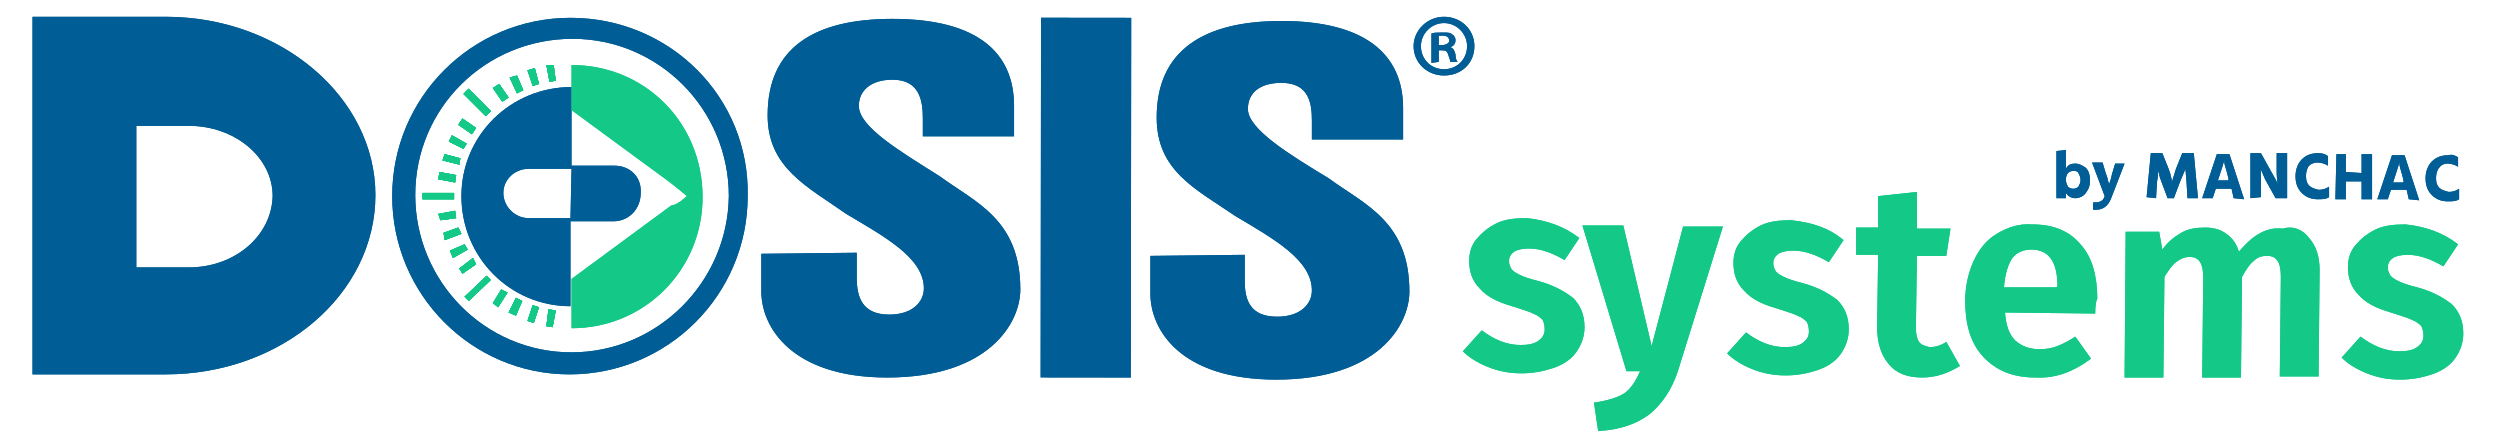 <?xml version="1.0" encoding="utf-8"?>
<!-- Generator: Adobe Illustrator 24.0.2, SVG Export Plug-In . SVG Version: 6.00 Build 0)  -->
<svg version="1.1" id="Layer_1" xmlns="http://www.w3.org/2000/svg" xmlns:xlink="http://www.w3.org/1999/xlink" x="0px" y="0px"
	 viewBox="0 0 238.4 41.9" style="enable-background:new 0 0 238.4 41.9;" xml:space="preserve">
<style type="text/css">
	.st0{fill-rule:evenodd;clip-rule:evenodd;fill:#005D96;}
	.st1{fill:#005D96;}
	.st2{fill:#14C987;}
	.st3{fill-rule:evenodd;clip-rule:evenodd;fill:#14C987;}
</style>
<g>
	<path class="st0" d="M137.7,1.6c1.6,0,2.9,1.2,2.9,2.8c0,1.6-1.2,2.8-2.9,2.8c-1.6,0-2.9-1.2-2.9-2.8
		C134.8,2.9,136.1,1.6,137.7,1.6 M137.7,2.2L137.7,2.2c-1.2,0-2.2,1-2.2,2.2c0,1.2,0.9,2.2,2.2,2.2s2.2-1,2.2-2.2
		C139.9,3.2,138.9,2.2,137.7,2.2 M137.2,5.9l0-1.1h0.3c0.4,0,0.5,0.1,0.6,0.4c0.1,0.4,0.2,0.5,0.2,0.7l0.7,0
		c-0.1-0.1-0.2-0.3-0.2-0.7c-0.1-0.4-0.2-0.6-0.5-0.7c0.3-0.1,0.5-0.3,0.5-0.7c0-0.2-0.2-0.5-0.3-0.5c-0.2-0.2-0.4-0.2-0.9-0.2
		c-0.5,0-0.9,0-1.1,0.1l0,2.8L137.2,5.9z M137.2,4.3L137.2,4.3h0.3c0.4,0,0.7-0.2,0.7-0.4c0-0.3-0.2-0.5-0.6-0.5c-0.2,0-0.3,0-0.4,0
		L137.2,4.3z"/>
	<path class="st0" d="M81.7,24.1l0,2.4c0,1.8,0.5,3.5,3.1,3.5c2.2,0,3.3-1.2,3.3-2.5c0-2.9-3.7-4.9-7.4-7.1
		c-3.7-2.6-7.5-4.4-7.5-9.4c0-6.5,4.5-9.2,11.9-9.2c8.1,0,11.6,3.2,11.6,8.3l0,2.9l-8.7,0l0-1.7c0-1.7-0.3-3.7-2.9-3.7
		c-2,0-3.2,1-3.2,2.5c0,2,3.9,4.3,7.7,6.7c3.4,2.5,7.7,4.1,7.7,10.8c0,3.2-3,8.4-12.7,8.4c-9.1,0-12-4.8-12-8.2l0-3.6L81.7,24.1z"/>
	<path class="st0" d="M118.7,24.3l0,2.5c0,1.8,0.5,3.4,3.1,3.4c2.2,0,3.3-1.2,3.3-2.5c0-2.9-3.6-4.9-7.3-7.1
		c-3.8-2.6-7.5-4.3-7.5-9.4c0-6.4,4.5-9.2,11.9-9.2c8,0,11.6,3.2,11.6,8.3l0,3l-8.7,0l0-1.8c0-1.7-0.3-3.6-2.9-3.6
		c-2,0-3.2,0.9-3.2,2.5c0,1.9,3.9,4.3,7.7,6.6c3.4,2.5,7.7,4.1,7.7,10.8c0,3.2-3,8.4-12.7,8.4c-9.2,0-12-4.8-12-8.2l0-3.6
		L118.7,24.3z"/>
	
		<rect x="86.4" y="14.6" transform="matrix(1.182994e-03 -1 1 1.182994e-03 84.531 122.374)" class="st0" width="34.3" height="8.6"/>
	<path class="st0" d="M15.8,1.6l-12.7,0l0,34.1l12.7,0c11,0,20-7.6,20-17.1C35.8,9.3,26.8,1.6,15.8,1.6 M18,25.5L18,25.5l-5,0
		l0-13.5l5,0c4.4,0,8,3,8,6.7C25.9,22.5,22.4,25.5,18,25.5"/>
	<path class="st0" d="M54.4,1.7c-9.4,0-17,7.6-17,17c0,9.4,7.6,17,16.9,17c9.4,0,17-7.6,17-17C71.5,9.3,63.9,1.7,54.4,1.7
		 M54.5,33.6c-8.3,0-14.9-6.8-14.9-15c0-8.3,6.7-14.9,15-14.9c8.2,0,14.9,6.7,14.9,15C69.4,26.9,62.7,33.6,54.5,33.6"/>
	<path class="st1" d="M58.6,15.8l-4.1,0l0-5.3l0-1.2l0-0.5l0-0.5c-5.8,0-10.5,4.6-10.5,10.4c0,5.8,4.6,10.5,10.4,10.5h0l0-0.5l0-0.5
		l0-1.6l0-5.5l4.1,0c1.5,0,2.6-1.2,2.6-2.7C61.2,16.9,60.1,15.8,58.6,15.8 M54.5,16.1L54.5,16.1l-0.1,4.7h-0.3l-3.7,0
		c-1.3,0-2.4-1.1-2.4-2.4c0-1.3,1.1-2.3,2.4-2.3l3.7,0L54.5,16.1L54.5,16.1z"/>
	<path class="st1" d="M197,14.3l0,1.8c0.2-0.4,0.5-0.5,0.9-0.5c0.4,0,0.7,0.2,1,0.4c0.3,0.3,0.4,0.7,0.4,1.2c0,0.5-0.1,0.8-0.4,1.2
		c-0.2,0.3-0.6,0.5-1,0.5c-0.4,0-0.7-0.2-0.9-0.5l0,0.5l-0.9,0l0-4.5L197,14.3z M197.7,18c0.2,0,0.4-0.1,0.5-0.2
		c0.1-0.2,0.2-0.4,0.2-0.6c0-0.3-0.1-0.5-0.2-0.7c-0.1-0.2-0.3-0.2-0.5-0.2c-0.2,0-0.4,0.1-0.5,0.2c-0.1,0.1-0.2,0.4-0.2,0.6
		c0,0.3,0.1,0.5,0.2,0.7C197.3,17.9,197.5,18,197.7,18"/>
	<path class="st1" d="M200.7,18.7l-1.2-3.2l1,0l0.3,1c0.1,0.3,0.2,0.5,0.2,0.7c0.1,0.2,0.1,0.3,0.1,0.4l0,0.1c0-0.2,0.2-0.5,0.3-1.1
		l0.3-1l0.9,0l-1.2,3.1c-0.3,0.9-0.8,1.3-1.5,1.3c-0.1,0-0.2,0-0.3,0l0-0.7c0.1,0,0.1,0,0.2,0C200.3,19.3,200.6,19.1,200.7,18.7"/>
	<path class="st1" d="M204.7,18.8l0.4-4.2l1.1,0l0.6,1.5c0.1,0.3,0.2,0.5,0.2,0.7c0.1,0.2,0.1,0.4,0.1,0.5l0,0.1
		c0.1-0.3,0.2-0.7,0.4-1.3l0.6-1.5l1.1,0l0.4,4.3l-1,0l-0.1-1.6l-0.1-1.2c-0.1,0.3-0.3,0.7-0.5,1.2l-0.6,1.6l-0.6,0l-0.6-1.6
		c-0.1-0.3-0.2-0.5-0.2-0.7c-0.1-0.2-0.1-0.4-0.1-0.4l0-0.1c0,0.3,0,0.7-0.1,1.2l-0.1,1.6L204.7,18.8z"/>
	<path class="st1" d="M213,18.9l-0.2-0.9l-1.5,0l-0.3,0.9l-1,0l1.4-4.2l1.2,0l1.4,4.3L213,18.9z M211.5,17.2l1,0l0-0.2
		c-0.1-0.4-0.2-0.8-0.3-1.1c-0.1-0.3-0.1-0.5-0.1-0.6l0-0.1c0,0.2-0.2,0.8-0.5,1.7L211.5,17.2z"/>
	<path class="st1" d="M214.6,18.9l0-4.3l1,0l1,1.8c0.1,0.2,0.3,0.5,0.4,0.7c0.1,0.2,0.2,0.4,0.2,0.5l0,0.1c0-0.3-0.1-0.7-0.1-1.3
		l0-1.8l1,0l0,4.3l-1.1,0l-1-1.8c-0.1-0.2-0.2-0.5-0.3-0.7c-0.1-0.2-0.2-0.4-0.2-0.5l0-0.2c0.1,0.4,0.1,0.8,0.1,1.3l0,1.8
		L214.6,18.9z"/>
	<path class="st1" d="M222,14.9l0,0.9c-0.3-0.2-0.7-0.3-1-0.3c-0.3,0-0.6,0.1-0.8,0.3c-0.2,0.2-0.3,0.6-0.3,1c0,0.4,0.1,0.7,0.3,0.9
		c0.2,0.2,0.5,0.3,0.9,0.4c0.4,0,0.7-0.1,1-0.3l0,1c-0.3,0.2-0.6,0.2-1.1,0.2c-0.6,0-1.1-0.2-1.5-0.6c-0.4-0.4-0.6-0.9-0.6-1.6
		c0-0.6,0.2-1.2,0.6-1.6c0.4-0.4,0.9-0.6,1.6-0.6C221.4,14.6,221.8,14.7,222,14.9"/>
	<polygon class="st1" points="225.2,14.7 226.2,14.7 226.2,19 225.2,19 225.2,17.3 223.7,17.3 223.7,19 222.7,19 222.8,14.7 
		223.7,14.7 223.7,16.4 225.2,16.5 	"/>
	<path class="st1" d="M229.7,19l-0.2-0.9l-1.5,0l-0.3,0.9l-1,0l1.4-4.2l1.2,0l1.4,4.3L229.7,19z M228.2,17.4l1,0l0-0.2
		c-0.1-0.4-0.2-0.8-0.3-1.1c-0.1-0.3-0.1-0.5-0.1-0.6l0-0.1c0,0.2-0.2,0.8-0.5,1.7L228.2,17.4z"/>
	<path class="st1" d="M234.4,15l0,0.9c-0.3-0.2-0.7-0.3-1-0.3c-0.3,0-0.6,0.1-0.8,0.4c-0.2,0.2-0.3,0.6-0.3,1c0,0.4,0.1,0.7,0.3,0.9
		c0.2,0.2,0.5,0.3,0.9,0.4c0.4,0,0.7-0.1,1-0.3l0,1c-0.3,0.2-0.6,0.2-1.1,0.2c-0.6,0-1.1-0.2-1.5-0.6c-0.4-0.4-0.6-0.9-0.6-1.6
		c0-0.6,0.2-1.2,0.6-1.6c0.4-0.4,0.9-0.6,1.6-0.6C233.8,14.7,234.1,14.8,234.4,15"/>
	<path class="st2" d="M150.6,22.7l-1.4,2.1c-1.2-0.7-2.3-1.1-3.4-1.1c-0.6,0-1.1,0.1-1.4,0.3c-0.3,0.2-0.5,0.5-0.5,0.9
		c0,0.3,0.1,0.5,0.2,0.7c0.1,0.2,0.4,0.4,0.8,0.6c0.4,0.2,1,0.4,1.8,0.6c1.5,0.4,2.5,1,3.3,1.6c0.7,0.7,1.1,1.6,1.1,2.8
		c0,0.9-0.3,1.7-0.8,2.4c-0.5,0.7-1.3,1.2-2.2,1.5c-0.9,0.3-1.9,0.5-3,0.5c-1.2,0-2.2-0.2-3.2-0.6c-1-0.4-1.8-0.9-2.4-1.5l1.8-2
		c1.2,0.9,2.4,1.4,3.7,1.4c0.7,0,1.3-0.1,1.7-0.4c0.4-0.3,0.6-0.6,0.6-1.1c0-0.4-0.1-0.7-0.2-0.9c-0.2-0.2-0.4-0.4-0.9-0.6
		c-0.4-0.2-1.1-0.4-2-0.7c-1.4-0.4-2.4-0.9-3.1-1.7c-0.7-0.7-1-1.6-1-2.6c0-0.8,0.2-1.5,0.7-2.1c0.5-0.6,1.1-1.1,1.9-1.5
		c0.8-0.4,1.8-0.5,2.9-0.5C147.5,21,149.2,21.6,150.6,22.7"/>
	<path class="st2" d="M160,35.4c-0.6,1.8-1.5,3.1-2.7,4.1c-1.2,0.9-2.8,1.5-4.9,1.6l-0.4-2.7c1.3-0.2,2.3-0.5,2.9-0.9
		c0.6-0.4,1.1-1.2,1.5-2.1l-1.3,0l-4.2-13.9l3.9,0l2.7,11.5l3-11.4l3.8,0L160,35.4z"/>
	<path class="st2" d="M175.8,22.9l-1.4,2.1c-1.2-0.7-2.3-1.1-3.4-1.1c-0.6,0-1.1,0.1-1.4,0.3c-0.3,0.2-0.5,0.5-0.5,0.9
		c0,0.3,0.1,0.5,0.2,0.7c0.1,0.2,0.4,0.4,0.8,0.6c0.4,0.2,1,0.4,1.8,0.6c1.5,0.4,2.5,1,3.3,1.6c0.7,0.7,1.1,1.6,1.1,2.8
		c0,0.9-0.3,1.7-0.8,2.4c-0.5,0.7-1.3,1.2-2.2,1.5c-0.9,0.3-1.9,0.5-3,0.5c-1.2,0-2.2-0.2-3.2-0.6c-1-0.4-1.8-0.9-2.4-1.5l1.8-2
		c1.2,0.9,2.4,1.4,3.7,1.4c0.7,0,1.3-0.1,1.7-0.4c0.4-0.3,0.6-0.6,0.6-1.1c0-0.4-0.1-0.7-0.2-0.9c-0.2-0.2-0.4-0.4-0.9-0.6
		c-0.4-0.2-1.1-0.4-2-0.7c-1.4-0.4-2.4-0.9-3.1-1.7c-0.7-0.7-1-1.6-1-2.6c0-0.8,0.2-1.5,0.7-2.1c0.5-0.6,1.1-1.1,1.9-1.5
		c0.8-0.4,1.8-0.5,2.9-0.5C172.7,21.2,174.4,21.7,175.8,22.9"/>
	<path class="st2" d="M186.9,34.9c-0.5,0.3-1.1,0.6-1.7,0.8c-0.6,0.2-1.3,0.3-1.9,0.3c-1.4,0-2.5-0.4-3.2-1.3
		c-0.7-0.8-1.1-2-1.1-3.5l0.1-6.9l-2.1,0l0-2.6l2.1,0l0-3l3.7-0.4l0,3.5l3.2,0l-0.4,2.6l-2.8,0l-0.1,6.8c0,0.7,0.1,1.1,0.3,1.4
		c0.2,0.3,0.6,0.4,1,0.5c0.5,0,1-0.1,1.6-0.5L186.9,34.9z"/>
	<path class="st2" d="M199.8,29.9l-8.6-0.1c0.1,1.3,0.4,2.1,1,2.7c0.6,0.5,1.3,0.8,2.3,0.8c0.6,0,1.2-0.1,1.7-0.3
		c0.5-0.2,1.1-0.5,1.7-0.9l1.5,2.1c-1.6,1.2-3.3,1.9-5.3,1.8c-2.2,0-3.8-0.7-5-2c-1.2-1.3-1.7-3.1-1.7-5.3c0-1.4,0.3-2.7,0.8-3.8
		c0.5-1.1,1.2-2,2.2-2.6c1-0.6,2.1-1,3.4-0.9c2,0,3.5,0.6,4.6,1.9c1.1,1.2,1.6,3,1.6,5.2C199.9,28.6,199.8,29.1,199.8,29.9
		 M196.2,27.3c0-2.3-0.8-3.5-2.5-3.5c-0.8,0-1.4,0.3-1.8,0.8c-0.4,0.6-0.7,1.5-0.8,2.8l5,0L196.2,27.3z"/>
	<path class="st2" d="M220.2,22.7c0.7,0.8,1,1.8,1,3.1l-0.1,10.1l-3.7,0l0.1-9.5c0-1.4-0.4-2-1.3-2c-0.5,0-0.9,0.1-1.3,0.5
		c-0.4,0.3-0.7,0.8-1.1,1.5l-0.1,9.6l-3.7,0l0.1-9.5c0-1.4-0.4-2-1.3-2c-0.5,0-0.9,0.2-1.3,0.5c-0.4,0.3-0.7,0.8-1.1,1.4l-0.1,9.6
		l-3.7,0l0.1-13.9l3.2,0l0.3,1.7c0.5-0.7,1.1-1.2,1.8-1.6c0.7-0.4,1.4-0.5,2.3-0.5c0.8,0,1.5,0.2,2,0.6c0.6,0.4,1,1,1.2,1.7
		c0.6-0.7,1.2-1.3,1.9-1.7c0.7-0.4,1.4-0.6,2.3-0.5C218.7,21.5,219.6,21.9,220.2,22.7"/>
	<path class="st2" d="M234.4,23.3l-1.4,2.1c-1.2-0.7-2.3-1.1-3.4-1.1c-0.6,0-1.1,0.1-1.4,0.3c-0.3,0.2-0.5,0.5-0.5,0.9
		c0,0.3,0.1,0.5,0.2,0.7c0.1,0.2,0.4,0.4,0.8,0.6c0.4,0.2,1,0.4,1.8,0.6c1.5,0.4,2.5,1,3.3,1.6c0.7,0.7,1.1,1.6,1.1,2.8
		c0,0.9-0.3,1.7-0.8,2.4c-0.5,0.7-1.3,1.2-2.2,1.5c-0.9,0.3-1.9,0.5-3,0.5c-1.2,0-2.2-0.2-3.2-0.6c-1-0.4-1.8-0.9-2.4-1.5l1.8-2
		c1.2,0.9,2.4,1.4,3.7,1.4c0.7,0,1.3-0.1,1.7-0.4c0.4-0.3,0.6-0.6,0.6-1.1c0-0.4-0.1-0.7-0.2-0.9c-0.2-0.2-0.4-0.4-0.9-0.6
		c-0.4-0.2-1.1-0.4-2-0.7c-1.4-0.4-2.4-0.9-3.1-1.7c-0.7-0.7-1-1.6-1-2.6c0-0.8,0.2-1.5,0.7-2.1c0.5-0.6,1.1-1.1,1.9-1.5
		c0.8-0.4,1.8-0.5,2.9-0.5C231.3,21.6,233,22.2,234.4,23.3"/>
	<path class="st2" d="M54.5,6.2l0,2.1l0,0.5l0,0.5l0,1.2l9.4,6.9l0.5,0.4l0.5,0.4l0.6,0.5l-0.6,0.5l-0.5,0.3v0L64,19.6l-9.5,7l0,1.6
		l0,0.5l0,0.5l0,2.1c7,0,12.5-5.6,12.5-12.5C67,11.7,61.5,6.2,54.5,6.2"/>
	<rect x="40.3" y="18.4" class="st3" width="3" height="0.6"/>
	<polygon class="st3" points="43.4,17.4 41.8,17.1 41.9,16.4 43.5,16.7 	"/>
	<polygon class="st3" points="43.5,20.8 42,21 41.8,20.4 43.4,20.1 	"/>
	<polygon class="st3" points="43.8,15.7 42.2,15.3 42.4,14.7 43.9,15.1 	"/>
	<polygon class="st3" points="44,22.3 42.4,22.9 42.3,22.2 43.7,21.7 	"/>
	<polygon class="st3" points="44.2,14.2 42.8,13.5 43.1,12.9 44.5,13.7 	"/>
	<polygon class="st3" points="44.6,23.8 43.2,24.6 42.9,23.9 44.3,23.3 	"/>
	<polygon class="st3" points="45,12.8 43.7,11.9 44.1,11.3 45.4,12.2 	"/>
	<polygon class="st3" points="45.4,25.2 44.1,26.1 43.8,25.6 45.1,24.6 	"/>
	<rect x="45.2" y="8.3" transform="matrix(0.707 -0.707 0.707 0.707 6.37 35.038)" class="st3" width="0.7" height="3"/>
	<polygon class="st3" points="46.4,26.3 46.8,26.7 44.7,28.7 44.3,28.3 	"/>
	<polygon class="st3" points="47.9,9.7 47,8.4 47.6,8 48.5,9.3 	"/>
	<polygon class="st3" points="47.8,27.6 48.4,27.9 47.5,29.3 47,28.9 	"/>
	<polygon class="st3" points="49.3,8.9 48.6,7.4 49.3,7.2 49.9,8.6 	"/>
	<polygon class="st3" points="49.2,28.4 49.8,28.7 49.2,30.1 48.5,29.8 	"/>
	<polygon class="st3" points="50.8,8.2 50.3,6.7 51,6.5 51.4,8 	"/>
	<polygon class="st3" points="50.8,29.1 51.4,29.3 50.9,30.8 50.3,30.6 	"/>
	<polygon class="st3" points="52.4,7.8 52.1,6.2 52.8,6.2 53,7.7 	"/>
	<polygon class="st3" points="52.3,29.5 53,29.6 52.7,31.2 52.1,31.1 	"/>
	<rect x="40.3" y="18.4" class="st3" width="3" height="0.6"/>
	<polygon class="st3" points="43.4,17.4 41.8,17.1 41.9,16.4 43.5,16.7 	"/>
	<polygon class="st3" points="43.5,20.8 42,21 41.8,20.4 43.4,20.1 	"/>
	<polygon class="st3" points="43.8,15.7 42.2,15.3 42.4,14.7 43.9,15.1 	"/>
	<polygon class="st3" points="44,22.3 42.4,22.9 42.3,22.2 43.7,21.7 	"/>
	<polygon class="st3" points="44.2,14.2 42.8,13.5 43.1,12.9 44.5,13.7 	"/>
	<polygon class="st3" points="44.6,23.8 43.2,24.6 42.9,23.9 44.3,23.3 	"/>
	<polygon class="st3" points="45,12.8 43.7,11.9 44.1,11.3 45.4,12.2 	"/>
	<polygon class="st3" points="45.4,25.2 44.1,26.1 43.8,25.6 45.1,24.6 	"/>
	<rect x="45.2" y="8.3" transform="matrix(0.707 -0.707 0.707 0.707 6.37 35.038)" class="st3" width="0.7" height="3"/>
	<polygon class="st3" points="46.4,26.3 46.8,26.7 44.7,28.7 44.3,28.3 	"/>
	<polygon class="st3" points="47.9,9.7 47,8.4 47.6,8 48.5,9.3 	"/>
	<polygon class="st3" points="47.8,27.6 48.4,27.9 47.5,29.3 47,28.9 	"/>
	<polygon class="st3" points="49.3,8.9 48.6,7.4 49.3,7.2 49.9,8.6 	"/>
	<polygon class="st3" points="49.2,28.4 49.8,28.7 49.2,30.1 48.5,29.8 	"/>
	<polygon class="st3" points="50.8,8.2 50.3,6.7 51,6.5 51.4,8 	"/>
	<polygon class="st3" points="50.8,29.1 51.4,29.3 50.9,30.8 50.3,30.6 	"/>
	<polygon class="st3" points="52.4,7.8 52.1,6.2 52.8,6.2 53,7.7 	"/>
	<polygon class="st3" points="52.3,29.5 53,29.6 52.7,31.2 52.1,31.1 	"/>
	<rect x="40.3" y="18.4" class="st3" width="3" height="0.6"/>
	<rect x="45.2" y="8.3" transform="matrix(0.707 -0.707 0.707 0.707 6.383 35.058)" class="st3" width="0.7" height="3"/>
	<polygon class="st3" points="46.8,26.7 44.7,28.7 44.3,28.3 46.4,26.3 	"/>
	<polygon class="st3" points="43.5,16.7 43.4,17.4 41.8,17.1 41.9,16.4 	"/>
	<polygon class="st3" points="43.9,15.1 43.8,15.7 42.2,15.3 42.4,14.7 	"/>
	<polygon class="st3" points="44.5,13.7 44.2,14.2 42.8,13.5 43.1,12.9 	"/>
	<polygon class="st3" points="45.4,12.2 45,12.8 43.7,11.9 44.1,11.3 	"/>
	<polygon class="st3" points="48.5,9.3 47.9,9.7 47,8.4 47.6,8 	"/>
	<polygon class="st3" points="49.9,8.6 49.3,8.9 48.6,7.4 49.3,7.2 	"/>
	<polygon class="st3" points="51.4,8 50.8,8.2 50.3,6.7 51,6.5 	"/>
	<polygon class="st3" points="53,7.7 52.4,7.8 52.1,6.2 52.8,6.2 	"/>
	<polygon class="st3" points="45.4,25.2 44.1,26.1 43.8,25.6 45.1,24.6 	"/>
	<polygon class="st3" points="44.6,23.8 43.2,24.6 42.9,23.9 44.3,23.3 	"/>
	<polygon class="st3" points="44,22.3 42.4,22.9 42.3,22.2 43.7,21.7 	"/>
	<polygon class="st3" points="43.5,20.8 42,21 41.8,20.4 43.4,20.1 	"/>
	<polygon class="st3" points="53,29.6 52.7,31.2 52.1,31.1 52.3,29.5 	"/>
	<polygon class="st3" points="51.4,29.3 50.9,30.8 50.3,30.6 50.8,29.1 	"/>
	<polygon class="st3" points="49.8,28.7 49.2,30.1 48.5,29.8 49.2,28.4 	"/>
	<polygon class="st3" points="48.4,27.9 47.5,29.3 47,28.9 47.8,27.6 	"/>
	<path class="st0" d="M137.7,1.6c1.6,0,2.9,1.2,2.9,2.8c0,1.6-1.2,2.8-2.9,2.8c-1.6,0-2.9-1.2-2.9-2.8
		C134.8,2.9,136.1,1.6,137.7,1.6 M137.7,2.2L137.7,2.2c-1.2,0-2.2,1-2.2,2.2c0,1.2,0.9,2.2,2.2,2.2s2.2-1,2.2-2.2
		C139.9,3.2,138.9,2.2,137.7,2.2 M137.2,5.9l0-1.1h0.3c0.4,0,0.5,0.1,0.6,0.4c0.1,0.4,0.2,0.5,0.2,0.7l0.7,0
		c-0.1-0.1-0.2-0.3-0.2-0.7c-0.1-0.4-0.2-0.6-0.5-0.7c0.3-0.1,0.5-0.3,0.5-0.7c0-0.2-0.2-0.5-0.3-0.5c-0.2-0.2-0.4-0.2-0.9-0.2
		c-0.5,0-0.9,0-1.1,0.1l0,2.8L137.2,5.9z M137.2,4.3L137.2,4.3h0.3c0.4,0,0.7-0.2,0.7-0.4c0-0.3-0.2-0.5-0.6-0.5c-0.2,0-0.3,0-0.4,0
		L137.2,4.3z"/>
	<path class="st0" d="M81.7,24.1l0,2.4c0,1.8,0.5,3.5,3.1,3.5c2.2,0,3.3-1.2,3.3-2.5c0-2.9-3.7-4.9-7.4-7.1
		c-3.7-2.6-7.5-4.4-7.5-9.4c0-6.5,4.5-9.2,11.9-9.2c8.1,0,11.6,3.2,11.6,8.3l0,2.9l-8.7,0l0-1.7c0-1.7-0.3-3.7-2.9-3.7
		c-2,0-3.2,1-3.2,2.5c0,2,3.9,4.3,7.7,6.7c3.4,2.5,7.7,4.1,7.7,10.8c0,3.2-3,8.4-12.7,8.4c-9.1,0-12-4.8-12-8.2l0-3.6L81.7,24.1z"/>
	<path class="st0" d="M118.7,24.3l0,2.5c0,1.8,0.5,3.4,3.1,3.4c2.2,0,3.3-1.2,3.3-2.5c0-2.9-3.6-4.9-7.3-7.1
		c-3.8-2.6-7.5-4.3-7.5-9.4c0-6.4,4.5-9.2,11.9-9.2c8,0,11.6,3.2,11.6,8.3l0,3l-8.7,0l0-1.8c0-1.7-0.3-3.6-2.9-3.6
		c-2,0-3.2,0.9-3.2,2.5c0,1.9,3.9,4.3,7.7,6.6c3.4,2.5,7.7,4.1,7.7,10.8c0,3.2-3,8.4-12.7,8.4c-9.2,0-12-4.8-12-8.2l0-3.6
		L118.7,24.3z"/>
	
		<rect x="86.4" y="14.6" transform="matrix(1.182994e-03 -1 1 1.182994e-03 84.531 122.374)" class="st0" width="34.3" height="8.6"/>
	<path class="st0" d="M15.8,1.6l-12.7,0l0,34.1l12.7,0c11,0,20-7.6,20-17.1C35.8,9.3,26.8,1.6,15.8,1.6 M18,25.5L18,25.5l-5,0
		l0-13.5l5,0c4.4,0,8,3,8,6.7C25.9,22.5,22.4,25.5,18,25.5"/>
	<path class="st0" d="M54.4,1.7c-9.4,0-17,7.6-17,17c0,9.4,7.6,17,16.9,17c9.4,0,17-7.6,17-17C71.5,9.3,63.9,1.7,54.4,1.7
		 M54.5,33.6c-8.3,0-14.9-6.8-14.9-15c0-8.3,6.7-14.9,15-14.9c8.2,0,14.9,6.7,14.9,15C69.4,26.9,62.7,33.6,54.5,33.6"/>
	<path class="st1" d="M58.6,15.8l-4.1,0l0-5.3l0-1.2l0-0.5l0-0.5c-5.8,0-10.5,4.6-10.5,10.4c0,5.8,4.6,10.5,10.4,10.5h0l0-0.5l0-0.5
		l0-1.6l0-5.5l4.1,0c1.5,0,2.6-1.2,2.6-2.7C61.2,16.9,60.1,15.8,58.6,15.8 M54.5,16.1L54.5,16.1l-0.1,4.7h-0.3l-3.7,0
		c-1.3,0-2.4-1.1-2.4-2.4c0-1.3,1.1-2.3,2.4-2.3l3.7,0L54.5,16.1L54.5,16.1z"/>
	<path class="st1" d="M197,14.3l0,1.8c0.2-0.4,0.5-0.5,0.9-0.5c0.4,0,0.7,0.2,1,0.4c0.3,0.3,0.4,0.7,0.4,1.2c0,0.5-0.1,0.8-0.4,1.2
		c-0.2,0.3-0.6,0.5-1,0.5c-0.4,0-0.7-0.2-0.9-0.5l0,0.5l-0.9,0l0-4.5L197,14.3z M197.7,18c0.2,0,0.4-0.1,0.5-0.2
		c0.1-0.2,0.2-0.4,0.2-0.6c0-0.3-0.1-0.5-0.2-0.7c-0.1-0.2-0.3-0.2-0.5-0.2c-0.2,0-0.4,0.1-0.5,0.2c-0.1,0.1-0.2,0.4-0.2,0.6
		c0,0.3,0.1,0.5,0.2,0.7C197.3,17.9,197.5,18,197.7,18"/>
	<path class="st1" d="M200.7,18.7l-1.2-3.2l1,0l0.3,1c0.1,0.3,0.2,0.5,0.2,0.7c0.1,0.2,0.1,0.3,0.1,0.4l0,0.1c0-0.2,0.2-0.5,0.3-1.1
		l0.3-1l0.9,0l-1.2,3.1c-0.3,0.9-0.8,1.3-1.5,1.3c-0.1,0-0.2,0-0.3,0l0-0.7c0.1,0,0.1,0,0.2,0C200.3,19.3,200.6,19.1,200.7,18.7"/>
	<path class="st1" d="M204.7,18.8l0.4-4.2l1.1,0l0.6,1.5c0.1,0.3,0.2,0.5,0.2,0.7c0.1,0.2,0.1,0.4,0.1,0.5l0,0.1
		c0.1-0.3,0.2-0.7,0.4-1.3l0.6-1.5l1.1,0l0.4,4.3l-1,0l-0.1-1.6l-0.1-1.2c-0.1,0.3-0.3,0.7-0.5,1.2l-0.6,1.6l-0.6,0l-0.6-1.6
		c-0.1-0.3-0.2-0.5-0.2-0.7c-0.1-0.2-0.1-0.4-0.1-0.4l0-0.1c0,0.3,0,0.7-0.1,1.2l-0.1,1.6L204.7,18.8z"/>
	<path class="st1" d="M213,18.9l-0.2-0.9l-1.5,0l-0.3,0.9l-1,0l1.4-4.2l1.2,0l1.4,4.3L213,18.9z M211.5,17.2l1,0l0-0.2
		c-0.1-0.4-0.2-0.8-0.3-1.1c-0.1-0.3-0.1-0.5-0.1-0.6l0-0.1c0,0.2-0.2,0.8-0.5,1.7L211.5,17.2z"/>
	<path class="st1" d="M214.6,18.9l0-4.3l1,0l1,1.8c0.1,0.2,0.3,0.5,0.4,0.7c0.1,0.2,0.2,0.4,0.2,0.5l0,0.1c0-0.3-0.1-0.7-0.1-1.3
		l0-1.8l1,0l0,4.3l-1.1,0l-1-1.8c-0.1-0.2-0.2-0.5-0.3-0.7c-0.1-0.2-0.2-0.4-0.2-0.5l0-0.2c0.1,0.4,0.1,0.8,0.1,1.3l0,1.8
		L214.6,18.9z"/>
	<path class="st1" d="M222,14.9l0,0.9c-0.3-0.2-0.7-0.3-1-0.3c-0.3,0-0.6,0.1-0.8,0.3c-0.2,0.2-0.3,0.6-0.3,1c0,0.4,0.1,0.7,0.3,0.9
		c0.2,0.2,0.5,0.3,0.9,0.4c0.4,0,0.7-0.1,1-0.3l0,1c-0.3,0.2-0.6,0.2-1.1,0.2c-0.6,0-1.1-0.2-1.5-0.6c-0.4-0.4-0.6-0.9-0.6-1.6
		c0-0.6,0.2-1.2,0.6-1.6c0.4-0.4,0.9-0.6,1.6-0.6C221.4,14.6,221.8,14.7,222,14.9"/>
	<polygon class="st1" points="225.2,14.7 226.2,14.7 226.2,19 225.2,19 225.2,17.3 223.7,17.3 223.7,19 222.7,19 222.8,14.7 
		223.7,14.7 223.7,16.4 225.2,16.5 	"/>
	<path class="st1" d="M229.7,19l-0.2-0.9l-1.5,0l-0.3,0.9l-1,0l1.4-4.2l1.2,0l1.4,4.3L229.7,19z M228.2,17.4l1,0l0-0.2
		c-0.1-0.4-0.2-0.8-0.3-1.1c-0.1-0.3-0.1-0.5-0.1-0.6l0-0.1c0,0.2-0.2,0.8-0.5,1.7L228.2,17.4z"/>
	<path class="st1" d="M234.4,15l0,0.9c-0.3-0.2-0.7-0.3-1-0.3c-0.3,0-0.6,0.1-0.8,0.4c-0.2,0.2-0.3,0.6-0.3,1c0,0.4,0.1,0.7,0.3,0.9
		c0.2,0.2,0.5,0.3,0.9,0.4c0.4,0,0.7-0.1,1-0.3l0,1c-0.3,0.2-0.6,0.2-1.1,0.2c-0.6,0-1.1-0.2-1.5-0.6c-0.4-0.4-0.6-0.9-0.6-1.6
		c0-0.6,0.2-1.2,0.6-1.6c0.4-0.4,0.9-0.6,1.6-0.6C233.8,14.7,234.1,14.8,234.4,15"/>
	<path class="st2" d="M150.6,22.7l-1.4,2.1c-1.2-0.7-2.3-1.1-3.4-1.1c-0.6,0-1.1,0.1-1.4,0.3c-0.3,0.2-0.5,0.5-0.5,0.9
		c0,0.3,0.1,0.5,0.2,0.7c0.1,0.2,0.4,0.4,0.8,0.6c0.4,0.2,1,0.4,1.8,0.6c1.5,0.4,2.5,1,3.3,1.6c0.7,0.7,1.1,1.6,1.1,2.8
		c0,0.9-0.3,1.7-0.8,2.4c-0.5,0.7-1.3,1.2-2.2,1.5c-0.9,0.3-1.9,0.5-3,0.5c-1.2,0-2.2-0.2-3.2-0.6c-1-0.4-1.8-0.9-2.4-1.5l1.8-2
		c1.2,0.9,2.4,1.4,3.7,1.4c0.7,0,1.3-0.1,1.7-0.4c0.4-0.3,0.6-0.6,0.6-1.1c0-0.4-0.1-0.7-0.2-0.9c-0.2-0.2-0.4-0.4-0.9-0.6
		c-0.4-0.2-1.1-0.4-2-0.7c-1.4-0.4-2.4-0.9-3.1-1.7c-0.7-0.7-1-1.6-1-2.6c0-0.8,0.2-1.5,0.7-2.1c0.5-0.6,1.1-1.1,1.9-1.5
		c0.8-0.4,1.8-0.5,2.9-0.5C147.5,21,149.2,21.6,150.6,22.7"/>
	<path class="st2" d="M160,35.4c-0.6,1.8-1.5,3.1-2.7,4.1c-1.2,0.9-2.8,1.5-4.9,1.6l-0.4-2.7c1.3-0.2,2.3-0.5,2.9-0.9
		c0.6-0.4,1.1-1.2,1.5-2.1l-1.3,0l-4.2-13.9l3.9,0l2.7,11.5l3-11.4l3.8,0L160,35.4z"/>
	<path class="st2" d="M175.8,22.9l-1.4,2.1c-1.2-0.7-2.3-1.1-3.4-1.1c-0.6,0-1.1,0.1-1.4,0.3c-0.3,0.2-0.5,0.5-0.5,0.9
		c0,0.3,0.1,0.5,0.2,0.7c0.1,0.2,0.4,0.4,0.8,0.6c0.4,0.2,1,0.4,1.8,0.6c1.5,0.4,2.5,1,3.3,1.6c0.7,0.7,1.1,1.6,1.1,2.8
		c0,0.9-0.3,1.7-0.8,2.4c-0.5,0.7-1.3,1.2-2.2,1.5c-0.9,0.3-1.9,0.5-3,0.5c-1.2,0-2.2-0.2-3.2-0.6c-1-0.4-1.8-0.9-2.4-1.5l1.8-2
		c1.2,0.9,2.4,1.4,3.7,1.4c0.7,0,1.3-0.1,1.7-0.4c0.4-0.3,0.6-0.6,0.6-1.1c0-0.4-0.1-0.7-0.2-0.9c-0.2-0.2-0.4-0.4-0.9-0.6
		c-0.4-0.2-1.1-0.4-2-0.7c-1.4-0.4-2.4-0.9-3.1-1.7c-0.7-0.7-1-1.6-1-2.6c0-0.8,0.2-1.5,0.7-2.1c0.5-0.6,1.1-1.1,1.9-1.5
		c0.8-0.4,1.8-0.5,2.9-0.5C172.7,21.2,174.4,21.7,175.8,22.9"/>
	<path class="st2" d="M186.9,34.9c-0.5,0.3-1.1,0.6-1.7,0.8c-0.6,0.2-1.3,0.3-1.9,0.3c-1.4,0-2.5-0.4-3.2-1.3
		c-0.7-0.8-1.1-2-1.1-3.5l0.1-6.9l-2.1,0l0-2.6l2.1,0l0-3l3.7-0.4l0,3.5l3.2,0l-0.4,2.6l-2.8,0l-0.1,6.8c0,0.7,0.1,1.1,0.3,1.4
		c0.2,0.3,0.6,0.4,1,0.5c0.5,0,1-0.1,1.6-0.5L186.9,34.9z"/>
	<path class="st2" d="M199.8,29.9l-8.6-0.1c0.1,1.3,0.4,2.1,1,2.7c0.6,0.5,1.3,0.8,2.3,0.8c0.6,0,1.2-0.1,1.7-0.3
		c0.5-0.2,1.1-0.5,1.7-0.9l1.5,2.1c-1.6,1.2-3.3,1.9-5.3,1.8c-2.2,0-3.8-0.7-5-2c-1.2-1.3-1.7-3.1-1.7-5.3c0-1.4,0.3-2.7,0.8-3.8
		c0.5-1.1,1.2-2,2.2-2.6c1-0.6,2.1-1,3.4-0.9c2,0,3.5,0.6,4.6,1.9c1.1,1.2,1.6,3,1.6,5.2C199.9,28.6,199.8,29.1,199.8,29.9
		 M196.2,27.3c0-2.3-0.8-3.5-2.5-3.5c-0.8,0-1.4,0.3-1.8,0.8c-0.4,0.6-0.7,1.5-0.8,2.8l5,0L196.2,27.3z"/>
	<path class="st2" d="M220.2,22.7c0.7,0.8,1,1.8,1,3.1l-0.1,10.1l-3.7,0l0.1-9.5c0-1.4-0.4-2-1.3-2c-0.5,0-0.9,0.1-1.3,0.5
		c-0.4,0.3-0.7,0.8-1.1,1.5l-0.1,9.6l-3.7,0l0.1-9.5c0-1.4-0.4-2-1.3-2c-0.5,0-0.9,0.2-1.3,0.5c-0.4,0.3-0.7,0.8-1.1,1.4l-0.1,9.6
		l-3.7,0l0.1-13.9l3.2,0l0.3,1.7c0.5-0.7,1.1-1.2,1.8-1.6c0.7-0.4,1.4-0.5,2.3-0.5c0.8,0,1.5,0.2,2,0.6c0.6,0.4,1,1,1.2,1.7
		c0.6-0.7,1.2-1.3,1.9-1.7c0.7-0.4,1.4-0.6,2.3-0.5C218.7,21.5,219.6,21.9,220.2,22.7"/>
	<path class="st2" d="M234.4,23.3l-1.4,2.1c-1.2-0.7-2.3-1.1-3.4-1.1c-0.6,0-1.1,0.1-1.4,0.3c-0.3,0.2-0.5,0.5-0.5,0.9
		c0,0.3,0.1,0.5,0.2,0.7c0.1,0.2,0.4,0.4,0.8,0.6c0.4,0.2,1,0.4,1.8,0.6c1.5,0.4,2.5,1,3.3,1.6c0.7,0.7,1.1,1.6,1.1,2.8
		c0,0.9-0.3,1.7-0.8,2.4c-0.5,0.7-1.3,1.2-2.2,1.5c-0.9,0.3-1.9,0.5-3,0.5c-1.2,0-2.2-0.2-3.2-0.6c-1-0.4-1.8-0.9-2.4-1.5l1.8-2
		c1.2,0.9,2.4,1.4,3.7,1.4c0.7,0,1.3-0.1,1.7-0.4c0.4-0.3,0.6-0.6,0.6-1.1c0-0.4-0.1-0.7-0.2-0.9c-0.2-0.2-0.4-0.4-0.9-0.6
		c-0.4-0.2-1.1-0.4-2-0.7c-1.4-0.4-2.4-0.9-3.1-1.7c-0.7-0.7-1-1.6-1-2.6c0-0.8,0.2-1.5,0.7-2.1c0.5-0.6,1.1-1.1,1.9-1.5
		c0.8-0.4,1.8-0.5,2.9-0.5C231.3,21.6,233,22.2,234.4,23.3"/>
	<path class="st2" d="M54.5,6.2l0,2.1l0,0.5l0,0.5l0,1.2l9.4,6.9l0.5,0.4l0.5,0.4l0.6,0.5l-0.6,0.5l-0.5,0.3v0L64,19.6l-9.5,7l0,1.6
		l0,0.5l0,0.5l0,2.1c7,0,12.5-5.6,12.5-12.5C67,11.7,61.5,6.2,54.5,6.2"/>
	<rect x="40.3" y="18.4" class="st3" width="3" height="0.6"/>
	<polygon class="st3" points="43.4,17.4 41.8,17.1 41.9,16.4 43.5,16.7 	"/>
	<polygon class="st3" points="43.5,20.8 42,21 41.8,20.4 43.4,20.1 	"/>
	<polygon class="st3" points="43.8,15.7 42.2,15.3 42.4,14.7 43.9,15.1 	"/>
	<polygon class="st3" points="44,22.3 42.4,22.9 42.3,22.2 43.7,21.7 	"/>
	<polygon class="st3" points="44.2,14.2 42.8,13.5 43.1,12.9 44.5,13.7 	"/>
	<polygon class="st3" points="44.6,23.8 43.2,24.6 42.9,23.9 44.3,23.3 	"/>
	<polygon class="st3" points="45,12.8 43.7,11.9 44.1,11.3 45.4,12.2 	"/>
	<polygon class="st3" points="45.4,25.2 44.1,26.1 43.8,25.6 45.1,24.6 	"/>
	<rect x="45.2" y="8.3" transform="matrix(0.707 -0.707 0.707 0.707 6.37 35.038)" class="st3" width="0.7" height="3"/>
	<polygon class="st3" points="46.4,26.3 46.8,26.7 44.7,28.7 44.3,28.3 	"/>
	<polygon class="st3" points="47.9,9.7 47,8.4 47.6,8 48.5,9.3 	"/>
	<polygon class="st3" points="47.8,27.6 48.4,27.9 47.5,29.3 47,28.9 	"/>
	<polygon class="st3" points="49.3,8.9 48.6,7.4 49.3,7.2 49.9,8.6 	"/>
	<polygon class="st3" points="49.2,28.4 49.8,28.7 49.2,30.1 48.5,29.8 	"/>
	<polygon class="st3" points="50.8,8.2 50.3,6.7 51,6.5 51.4,8 	"/>
	<polygon class="st3" points="50.8,29.1 51.4,29.3 50.9,30.8 50.3,30.6 	"/>
	<polygon class="st3" points="52.4,7.8 52.1,6.2 52.8,6.2 53,7.7 	"/>
	<polygon class="st3" points="52.3,29.5 53,29.6 52.7,31.2 52.1,31.1 	"/>
	<rect x="40.3" y="18.4" class="st3" width="3" height="0.6"/>
	<polygon class="st3" points="43.4,17.4 41.8,17.1 41.9,16.4 43.5,16.7 	"/>
	<polygon class="st3" points="43.5,20.8 42,21 41.8,20.4 43.4,20.1 	"/>
	<polygon class="st3" points="43.8,15.7 42.2,15.3 42.4,14.7 43.9,15.1 	"/>
	<polygon class="st3" points="44,22.3 42.4,22.9 42.3,22.2 43.7,21.7 	"/>
	<polygon class="st3" points="44.2,14.2 42.8,13.5 43.1,12.9 44.5,13.7 	"/>
	<polygon class="st3" points="44.6,23.8 43.2,24.6 42.9,23.9 44.3,23.3 	"/>
	<polygon class="st3" points="45,12.8 43.7,11.9 44.1,11.3 45.4,12.2 	"/>
	<polygon class="st3" points="45.4,25.2 44.1,26.1 43.8,25.6 45.1,24.6 	"/>
	<rect x="45.2" y="8.3" transform="matrix(0.707 -0.707 0.707 0.707 6.37 35.038)" class="st3" width="0.7" height="3"/>
	<polygon class="st3" points="46.4,26.3 46.8,26.7 44.7,28.7 44.3,28.3 	"/>
	<polygon class="st3" points="47.9,9.7 47,8.4 47.6,8 48.5,9.3 	"/>
	<polygon class="st3" points="47.8,27.6 48.4,27.9 47.5,29.3 47,28.9 	"/>
	<polygon class="st3" points="49.3,8.9 48.6,7.4 49.3,7.2 49.9,8.6 	"/>
	<polygon class="st3" points="49.2,28.4 49.8,28.7 49.2,30.1 48.5,29.8 	"/>
	<polygon class="st3" points="50.8,8.2 50.3,6.7 51,6.5 51.4,8 	"/>
	<polygon class="st3" points="50.8,29.1 51.4,29.3 50.9,30.8 50.3,30.6 	"/>
	<polygon class="st3" points="52.4,7.8 52.1,6.2 52.8,6.2 53,7.7 	"/>
	<polygon class="st3" points="52.3,29.5 53,29.6 52.7,31.2 52.1,31.1 	"/>
	<rect x="40.3" y="18.4" class="st3" width="3" height="0.6"/>
	<rect x="45.2" y="8.3" transform="matrix(0.707 -0.707 0.707 0.707 6.383 35.058)" class="st3" width="0.7" height="3"/>
	<polygon class="st3" points="46.8,26.7 44.7,28.7 44.3,28.3 46.4,26.3 	"/>
	<polygon class="st3" points="43.5,16.7 43.4,17.4 41.8,17.1 41.9,16.4 	"/>
	<polygon class="st3" points="43.9,15.1 43.8,15.7 42.2,15.3 42.4,14.7 	"/>
	<polygon class="st3" points="44.5,13.7 44.2,14.2 42.8,13.5 43.1,12.9 	"/>
	<polygon class="st3" points="45.4,12.2 45,12.8 43.7,11.9 44.1,11.3 	"/>
	<polygon class="st3" points="48.5,9.3 47.9,9.7 47,8.4 47.6,8 	"/>
	<polygon class="st3" points="49.9,8.6 49.3,8.9 48.6,7.4 49.3,7.2 	"/>
	<polygon class="st3" points="51.4,8 50.8,8.2 50.3,6.7 51,6.5 	"/>
	<polygon class="st3" points="53,7.7 52.4,7.8 52.1,6.2 52.8,6.2 	"/>
	<polygon class="st3" points="45.4,25.2 44.1,26.1 43.8,25.6 45.1,24.6 	"/>
	<polygon class="st3" points="44.6,23.8 43.2,24.6 42.9,23.9 44.3,23.3 	"/>
	<polygon class="st3" points="44,22.3 42.4,22.9 42.3,22.2 43.7,21.7 	"/>
	<polygon class="st3" points="43.5,20.8 42,21 41.8,20.4 43.4,20.1 	"/>
	<polygon class="st3" points="53,29.6 52.7,31.2 52.1,31.1 52.3,29.5 	"/>
	<polygon class="st3" points="51.4,29.3 50.9,30.8 50.3,30.6 50.8,29.1 	"/>
	<polygon class="st3" points="49.8,28.7 49.2,30.1 48.5,29.8 49.2,28.4 	"/>
	<polygon class="st3" points="48.4,27.9 47.5,29.3 47,28.9 47.8,27.6 	"/>
</g>
</svg>
